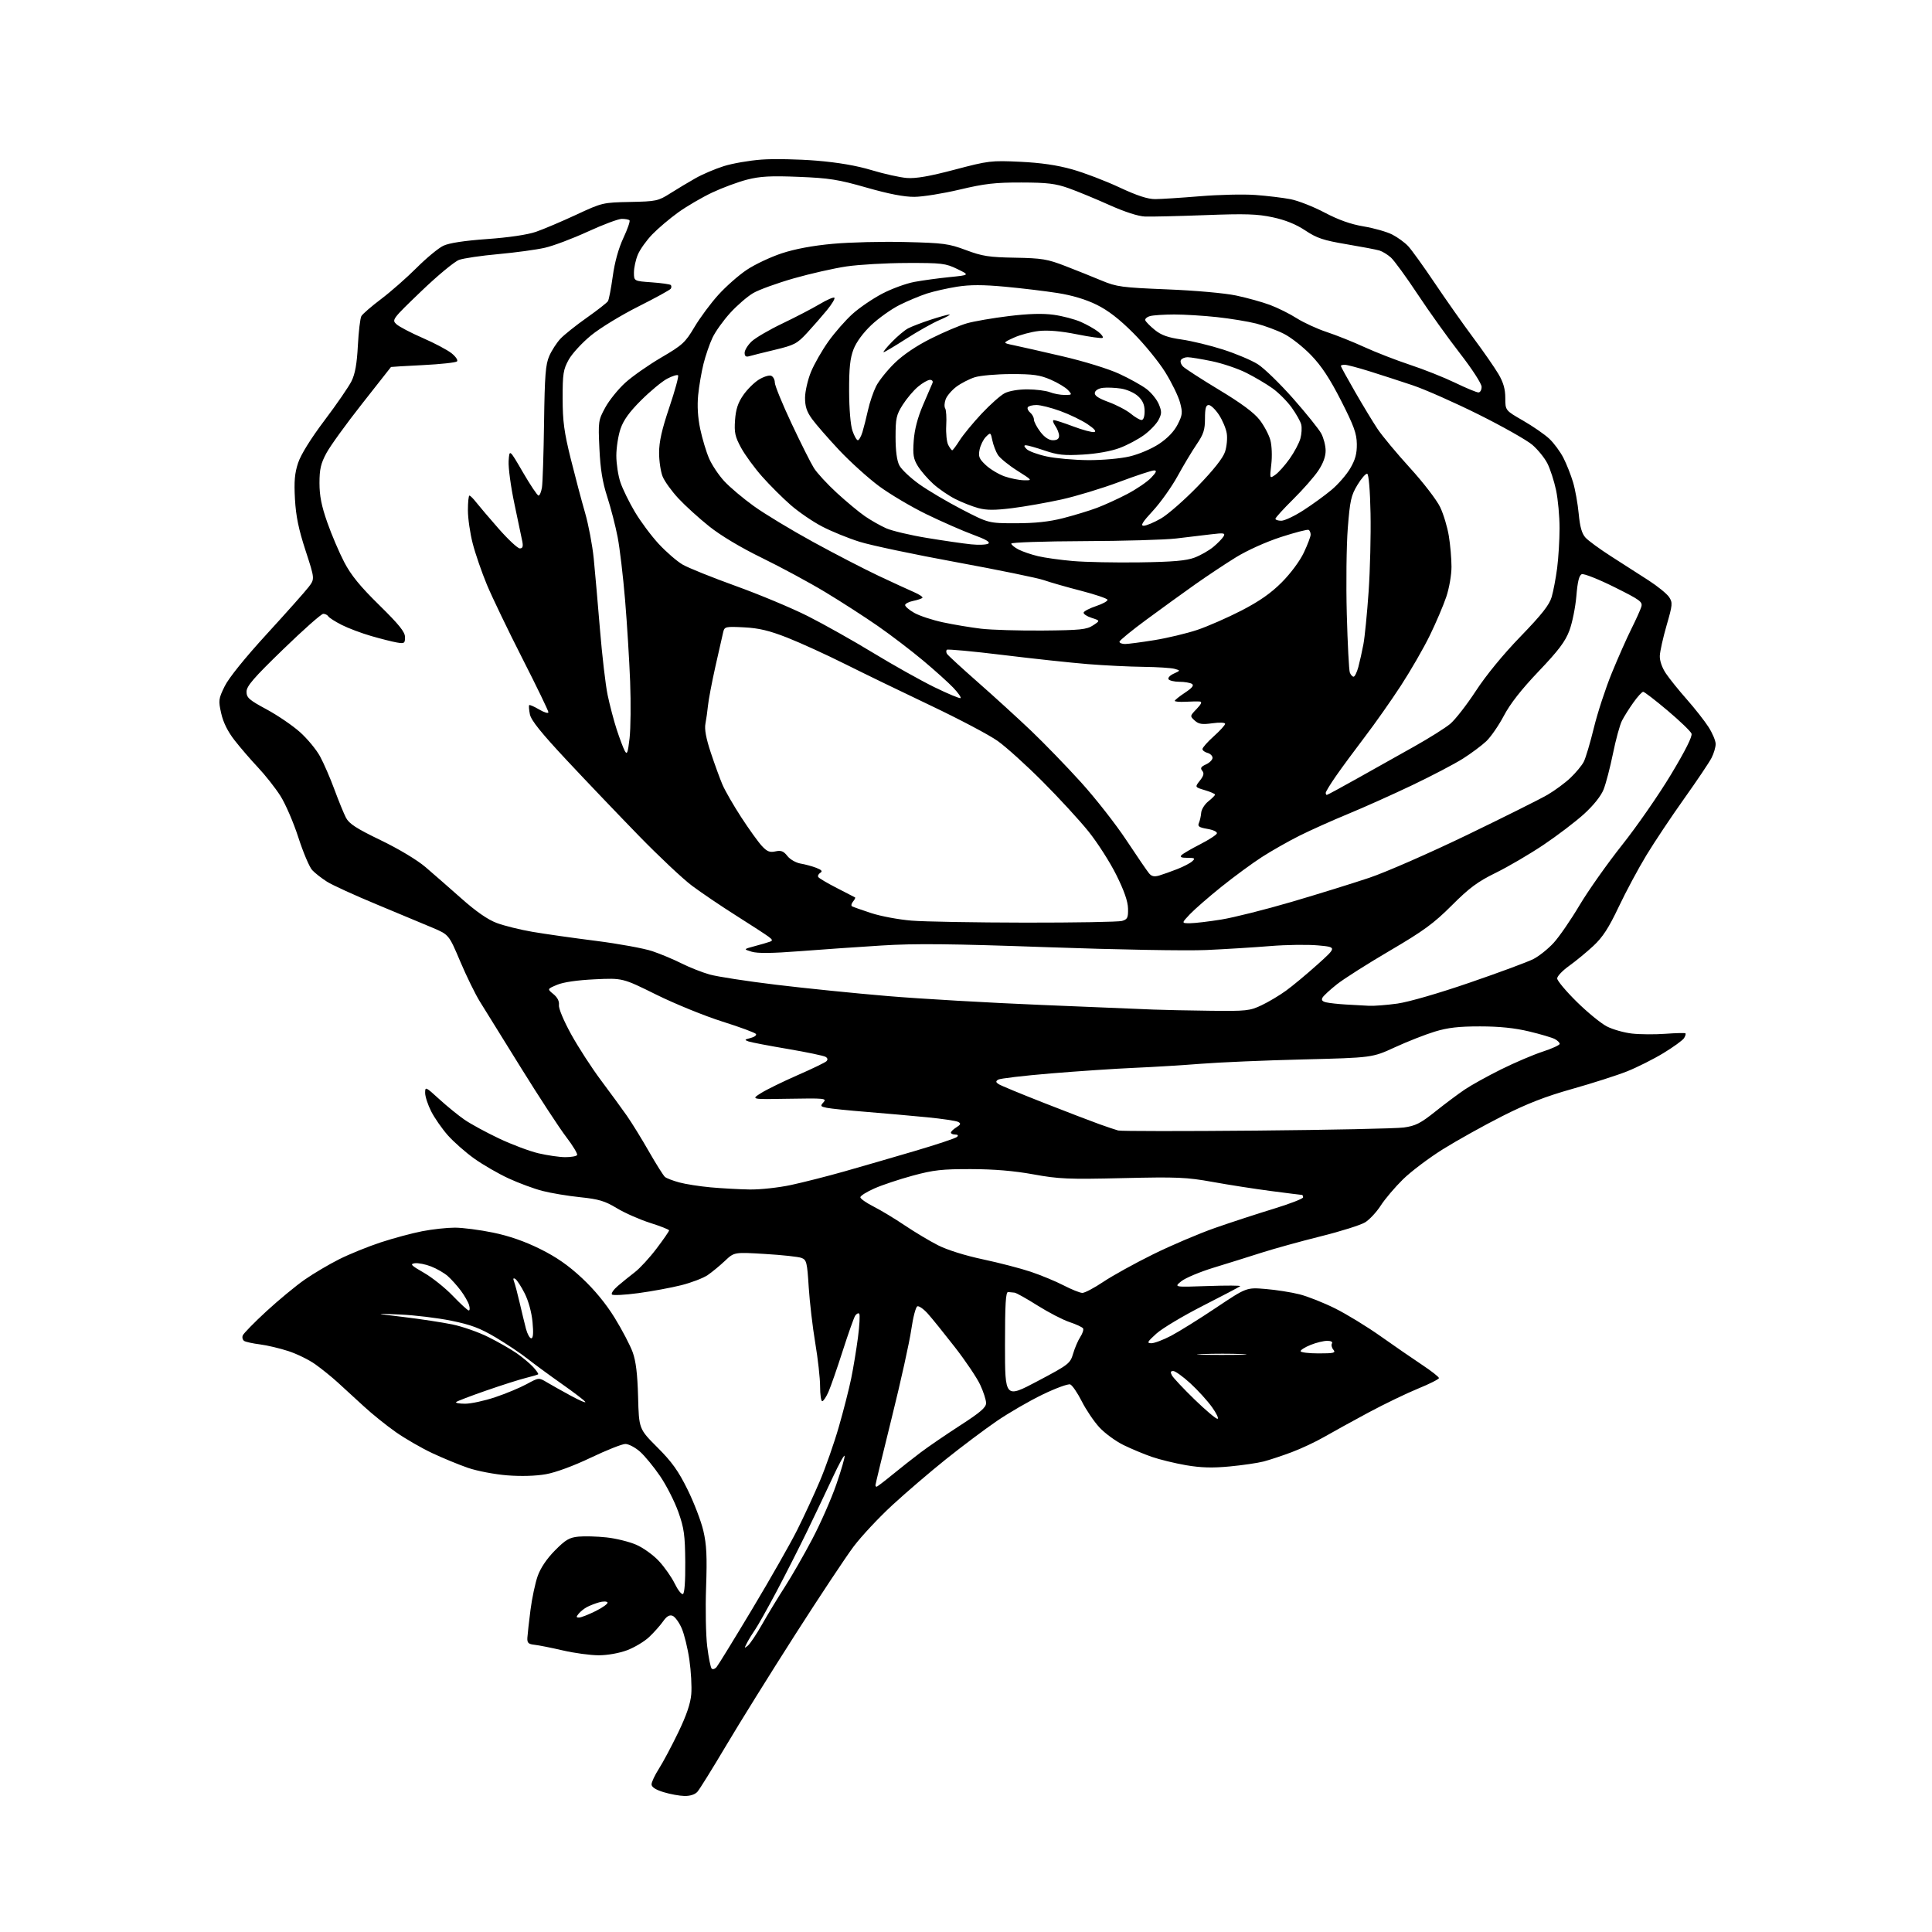 <?xml version="1.0" encoding="UTF-8" standalone="no"?>
<svg 
  version="1.1" 
  xmlns="http://www.w3.org/2000/svg" 
  xmlns:xlink="http://www.w3.org/1999/xlink" 
  xmlns:svg="http://www.w3.org/2000/svg"
  xmlns:rdf="http://www.w3.org/1999/02/22-rdf-syntax-ns#"
  xmlns:cc="http://creativecommons.org/ns#"
  xmlns:dc="http://purl.org/dc/elements/1.1/"
  viewBox="0 0 768 768"
  width="768"
  height="768"
>
<style>svg {background-color: white; }</style>"
<path stroke="none" fill="black" fill-rule="evenodd" d="M272.10,713.93C270.12,713.89 266.36,713.20 263.75,712.40C260.62,711.44 259.00,710.38 259.00,709.31C259.00,708.41 260.32,705.61 261.93,703.09C263.55,700.56 267.00,694.08 269.61,688.67C272.88,681.89 274.49,677.17 274.79,673.46C275.04,670.50 274.70,664.35 274.04,659.79C273.38,655.23 272.00,649.58 270.97,647.24C269.94,644.89 268.32,642.68 267.36,642.31C266.12,641.83 265.02,642.48 263.56,644.56C262.43,646.16 259.95,648.94 258.05,650.74C256.16,652.53 252.20,654.90 249.26,656.00C246.13,657.17 241.47,658.00 238.00,658.00C234.74,658.00 228.35,657.14 223.79,656.08C219.23,655.02 214.15,654.01 212.50,653.83C210.01,653.56 209.52,653.08 209.64,651.00C209.72,649.62 210.28,644.68 210.87,640.02C211.47,635.35 212.76,629.28 213.73,626.52C214.87,623.30 217.32,619.66 220.56,616.37C224.81,612.07 226.32,611.18 229.97,610.83C232.36,610.60 237.35,610.74 241.06,611.14C244.76,611.53 250.08,612.84 252.87,614.04C255.69,615.25 259.75,618.18 261.98,620.60C264.20,623.00 267.00,627.00 268.21,629.50C269.42,631.99 270.88,633.87 271.46,633.67C272.11,633.45 272.46,628.72 272.40,620.91C272.31,610.18 271.94,607.49 269.64,601.00C268.17,596.88 264.92,590.47 262.40,586.78C259.88,583.08 256.27,578.69 254.38,577.03C252.48,575.36 249.88,574.00 248.59,574.00C247.30,574.00 241.13,576.45 234.87,579.44C228.06,582.69 220.90,585.34 217.01,586.02C212.98,586.74 207.14,586.91 201.58,586.47C196.67,586.08 189.69,584.75 186.07,583.51C182.46,582.27 176.04,579.62 171.80,577.63C167.57,575.64 161.07,571.89 157.37,569.30C153.67,566.71 147.90,562.07 144.57,558.99C141.23,555.91 136.56,551.63 134.18,549.47C131.81,547.31 127.82,544.10 125.32,542.32C122.82,540.54 118.01,538.18 114.63,537.08C111.26,535.98 106.20,534.78 103.38,534.42C100.56,534.07 97.73,533.45 97.09,533.06C96.46,532.66 96.18,531.68 96.49,530.88C96.80,530.07 101.02,525.75 105.87,521.28C110.73,516.81 117.58,511.14 121.10,508.69C124.62,506.24 130.81,502.58 134.85,500.56C138.89,498.53 146.31,495.52 151.35,493.86C156.38,492.21 163.80,490.21 167.84,489.43C171.87,488.64 177.72,488.01 180.84,488.01C183.95,488.02 190.78,488.90 196.00,489.98C202.34,491.28 208.53,493.43 214.63,496.45C221.15,499.67 225.95,503.01 231.38,508.09C236.32,512.70 240.88,518.24 244.34,523.85C247.27,528.61 250.49,534.75 251.49,537.50C252.79,541.08 253.40,546.14 253.65,555.26C253.99,568.02 253.99,568.02 261.32,575.36C267.08,581.11 269.66,584.71 273.30,592.09C275.86,597.27 278.69,604.65 279.59,608.50C280.89,614.06 281.11,618.69 280.68,631.00C280.38,639.52 280.58,650.10 281.13,654.50C281.67,658.90 282.47,662.86 282.90,663.29C283.33,663.73 284.22,663.44 284.87,662.65C285.53,661.87 291.89,651.51 299.00,639.65C306.12,627.78 314.15,613.67 316.85,608.29C319.55,602.90 323.62,594.11 325.90,588.74C328.18,583.37 331.58,573.68 333.44,567.21C335.31,560.73 337.52,552.07 338.36,547.96C339.20,543.86 340.41,536.53 341.05,531.69C341.68,526.84 341.91,522.58 341.55,522.21C341.19,521.85 340.47,522.22 339.94,523.03C339.42,523.84 337.20,530.12 334.99,537.00C332.79,543.88 330.24,551.19 329.34,553.25C328.44,555.31 327.31,557.00 326.85,557.00C326.38,557.00 326.00,554.36 326.00,551.13C326.00,547.90 325.14,540.14 324.08,533.88C323.03,527.62 321.86,517.63 321.48,511.69C320.86,501.78 320.62,500.80 318.60,500.04C317.38,499.58 310.87,498.87 304.12,498.47C291.86,497.73 291.86,497.73 288.18,501.21C286.16,503.12 283.06,505.67 281.31,506.87C279.55,508.07 274.83,509.88 270.81,510.89C266.79,511.90 259.12,513.32 253.76,514.04C248.40,514.76 243.68,515.01 243.26,514.59C242.84,514.18 243.90,512.63 245.61,511.17C247.32,509.70 250.36,507.24 252.36,505.71C254.36,504.18 258.25,499.95 261.00,496.31C263.75,492.68 265.99,489.43 265.98,489.10C265.97,488.77 262.59,487.43 258.47,486.13C254.35,484.82 248.40,482.20 245.24,480.30C240.45,477.40 238.04,476.68 230.63,475.91C225.75,475.41 219.00,474.28 215.63,473.41C212.26,472.54 206.20,470.30 202.16,468.43C198.12,466.57 191.98,463.02 188.52,460.55C185.05,458.08 180.32,453.90 178.00,451.28C175.69,448.65 172.71,444.38 171.40,441.78C170.08,439.19 169.00,435.88 169.00,434.43C169.00,431.88 169.18,431.97 174.61,436.93C177.70,439.75 182.23,443.44 184.69,445.13C187.14,446.81 193.29,450.16 198.36,452.56C203.42,454.96 210.48,457.61 214.03,458.45C217.59,459.28 222.39,459.98 224.69,459.99C227.00,459.99 229.12,459.62 229.41,459.15C229.69,458.69 227.73,455.42 225.03,451.90C222.34,448.38 214.28,436.05 207.11,424.50C199.95,412.95 192.61,401.12 190.80,398.21C188.98,395.30 185.46,388.11 182.97,382.24C178.44,371.55 178.44,371.55 171.97,368.80C168.41,367.29 158.38,363.10 149.67,359.49C140.96,355.88 132.11,351.83 129.99,350.49C127.87,349.15 125.22,347.08 124.11,345.89C123.00,344.69 120.52,338.85 118.60,332.90C116.68,326.95 113.46,319.50 111.45,316.35C109.44,313.20 105.43,308.12 102.55,305.06C99.67,302.00 95.48,297.14 93.23,294.25C90.53,290.78 88.73,287.16 87.93,283.56C86.78,278.44 86.86,277.80 89.31,272.81C90.91,269.53 97.32,261.58 106.08,252.01C113.88,243.50 121.36,235.09 122.70,233.33C125.14,230.13 125.14,230.13 121.45,218.81C118.70,210.39 117.63,205.17 117.25,198.40C116.86,191.34 117.14,188.10 118.50,184.01C119.60,180.70 123.52,174.39 129.00,167.11C133.82,160.73 138.65,153.70 139.74,151.50C141.16,148.63 141.88,144.62 142.26,137.34C142.56,131.75 143.18,126.50 143.65,125.66C144.12,124.83 147.65,121.77 151.50,118.87C155.35,115.96 161.70,110.38 165.60,106.48C169.51,102.57 174.29,98.61 176.24,97.69C178.55,96.59 184.55,95.68 193.69,95.02C202.29,94.41 209.69,93.31 213.05,92.15C216.05,91.12 223.22,88.07 229.00,85.39C239.37,80.56 239.64,80.50 250.44,80.28C260.85,80.07 261.63,79.91 266.44,76.86C269.22,75.10 273.75,72.38 276.50,70.83C279.25,69.27 284.31,67.12 287.74,66.04C291.16,64.96 297.91,63.79 302.74,63.44C307.56,63.08 317.36,63.28 324.52,63.86C333.20,64.58 340.53,65.84 346.52,67.65C351.46,69.14 357.75,70.54 360.50,70.75C364.06,71.03 369.53,70.08 379.50,67.44C392.97,63.89 393.96,63.77 405.50,64.31C413.76,64.70 420.21,65.64 426.21,67.33C431.00,68.68 439.44,71.90 444.95,74.48C452.04,77.79 456.23,79.16 459.24,79.15C461.58,79.14 469.57,78.62 477.00,78.01C484.43,77.39 494.32,77.16 499.00,77.50C503.68,77.84 509.97,78.60 512.99,79.18C516.01,79.76 522.11,82.16 526.55,84.50C532.09,87.42 536.96,89.15 542.06,90.00C546.15,90.68 551.24,92.13 553.38,93.21C555.51,94.29 558.38,96.37 559.75,97.83C561.13,99.30 565.86,105.88 570.28,112.45C574.70,119.03 581.62,128.85 585.65,134.27C589.69,139.70 594.21,146.21 595.69,148.74C597.62,152.03 598.38,154.72 598.38,158.23C598.38,163.14 598.38,163.14 605.44,167.20C609.32,169.43 614.00,172.67 615.84,174.38C617.68,176.10 620.21,179.53 621.48,182.00C622.74,184.47 624.47,188.85 625.32,191.72C626.18,194.59 627.18,200.21 627.56,204.22C628.05,209.44 628.81,212.13 630.27,213.72C631.38,214.94 635.94,218.27 640.40,221.13C644.85,223.98 651.52,228.26 655.22,230.64C658.91,233.02 662.64,236.05 663.50,237.36C664.95,239.57 664.87,240.42 662.49,248.62C661.08,253.50 659.87,258.94 659.80,260.71C659.73,262.65 660.68,265.41 662.23,267.71C663.63,269.79 667.36,274.43 670.52,278.00C673.67,281.57 677.55,286.50 679.13,288.95C680.71,291.39 682.00,294.45 682.00,295.75C682.00,297.04 681.26,299.54 680.35,301.30C679.45,303.06 674.55,310.35 669.46,317.50C664.37,324.65 657.62,334.77 654.45,340.00C651.27,345.23 646.33,354.45 643.46,360.50C639.48,368.90 637.09,372.57 633.37,376.03C630.69,378.52 626.36,382.08 623.75,383.95C621.14,385.81 619.00,388.06 619.00,388.94C619.00,389.83 622.49,393.99 626.75,398.20C631.01,402.40 636.42,406.83 638.77,408.03C641.12,409.24 645.62,410.51 648.77,410.86C651.92,411.21 657.88,411.25 662.00,410.95C666.12,410.65 669.71,410.56 669.96,410.75C670.22,410.94 669.98,411.80 669.44,412.67C668.89,413.53 665.21,416.21 661.24,418.62C657.28,421.03 650.76,424.30 646.77,425.89C642.77,427.48 632.98,430.61 625.00,432.86C614.28,435.88 607.02,438.71 597.15,443.70C589.81,447.42 579.24,453.31 573.65,456.79C568.07,460.27 560.89,465.68 557.70,468.81C554.52,471.94 550.54,476.62 548.87,479.22C547.20,481.82 544.40,484.82 542.66,485.90C540.92,486.97 532.98,489.48 525.00,491.46C517.02,493.45 506.45,496.38 501.50,497.96C496.55,499.55 488.00,502.22 482.50,503.90C477.00,505.58 471.19,508.02 469.58,509.32C466.66,511.69 466.66,511.69 480.08,511.22C487.46,510.96 493.27,510.99 493.00,511.27C492.73,511.55 486.05,515.06 478.17,519.07C470.29,523.08 461.97,528.06 459.67,530.14C456.07,533.40 455.79,533.92 457.65,533.96C458.83,533.98 462.38,532.64 465.55,530.98C468.71,529.31 476.74,524.31 483.40,519.85C495.50,511.76 495.50,511.76 503.07,512.39C507.24,512.73 513.31,513.69 516.57,514.51C519.83,515.33 526.25,517.88 530.83,520.17C535.41,522.46 543.51,527.42 548.83,531.19C554.15,534.95 561.54,540.05 565.25,542.51C568.96,544.97 572.00,547.35 572.00,547.80C572.00,548.24 568.29,550.12 563.75,551.97C559.21,553.82 550.33,558.11 544.00,561.50C537.67,564.90 529.77,569.26 526.43,571.18C523.09,573.11 517.24,575.86 513.43,577.28C509.62,578.71 504.60,580.37 502.28,580.97C499.96,581.57 493.89,582.46 488.78,582.94C481.96,583.59 477.38,583.45 471.50,582.45C467.10,581.69 460.98,580.20 457.91,579.14C454.83,578.08 449.75,575.96 446.62,574.43C443.48,572.89 439.16,569.73 437.02,567.40C434.87,565.07 431.72,560.41 430.02,557.04C428.32,553.67 426.25,550.65 425.43,550.33C424.61,550.02 419.65,551.83 414.41,554.37C409.17,556.90 400.97,561.65 396.18,564.93C391.40,568.21 382.31,575.03 375.99,580.09C369.67,585.15 360.09,593.36 354.70,598.33C349.31,603.30 342.39,610.70 339.32,614.78C336.26,618.85 325.79,634.63 316.06,649.84C306.33,665.05 293.96,684.92 288.58,694.00C283.19,703.08 278.09,711.29 277.24,712.25C276.28,713.34 274.33,713.97 272.10,713.93zM297.29,654.16C298.19,653.43 300.74,649.60 302.97,645.66C305.20,641.72 309.24,635.06 311.95,630.86C314.66,626.66 319.57,618.11 322.86,611.86C326.16,605.61 330.47,595.81 332.45,590.08C334.43,584.35 335.91,579.24 335.74,578.72C335.57,578.21 333.48,582.00 331.09,587.15C328.70,592.29 324.13,601.90 320.94,608.50C317.74,615.10 312.19,626.03 308.61,632.79C305.02,639.54 301.23,646.29 300.18,647.79C299.14,649.28 297.70,651.62 296.98,653.00C295.80,655.27 295.82,655.37 297.29,654.16zM230.18,643.00C230.97,643.00 233.95,641.83 236.81,640.41C239.67,638.98 241.77,637.44 241.49,636.98C241.21,636.52 239.69,636.51 238.13,636.96C236.56,637.41 234.39,638.26 233.31,638.84C232.22,639.42 230.75,640.59 230.05,641.45C228.98,642.73 229.00,643.00 230.18,643.00zM348.45,591.00C348.69,591.00 351.51,588.86 354.70,586.25C357.89,583.63 362.98,579.63 366.00,577.35C369.02,575.07 376.11,570.23 381.75,566.58C389.73,561.43 392.00,559.47 391.99,557.73C391.98,556.50 390.93,553.24 389.64,550.47C388.35,547.70 383.81,540.95 379.54,535.47C375.27,529.99 370.45,524.01 368.81,522.19C367.18,520.37 365.32,519.06 364.68,519.27C364.04,519.49 362.95,523.64 362.25,528.51C361.56,533.38 358.07,549.15 354.49,563.56C350.92,577.97 348.00,590.04 348.00,590.38C348.00,590.72 348.20,591.00 348.45,591.00zM483.95,564.00C484.59,564.00 483.63,561.92 481.81,559.38C479.99,556.84 476.10,552.56 473.17,549.88C470.24,547.20 467.18,545.00 466.38,545.00C465.31,545.00 465.17,545.45 465.87,546.75C466.39,547.71 470.41,551.99 474.79,556.25C479.18,560.51 483.30,564.00 483.95,564.00zM184.91,558.00C187.24,558.00 192.60,556.84 196.82,555.42C201.05,554.01 206.68,551.66 209.35,550.21C214.19,547.58 214.20,547.58 217.35,549.46C219.08,550.50 223.38,552.91 226.90,554.82C230.42,556.73 233.01,557.83 232.66,557.27C232.32,556.70 228.09,553.47 223.26,550.08C218.44,546.69 212.33,542.20 209.68,540.11C207.03,538.01 201.35,534.21 197.05,531.65C190.84,527.96 187.23,526.60 179.37,525.00C173.94,523.90 164.78,522.79 159.00,522.54C148.50,522.09 148.50,522.09 160.50,523.54C167.10,524.33 175.79,525.66 179.81,526.48C183.83,527.31 190.30,529.57 194.17,531.52C198.05,533.46 203.08,536.34 205.36,537.92C207.64,539.50 210.59,541.96 211.92,543.39C213.25,544.82 214.15,546.14 213.92,546.32C213.69,546.50 211.47,547.15 209.00,547.76C206.53,548.37 199.43,550.63 193.24,552.78C187.05,554.93 181.69,556.98 181.32,557.34C180.96,557.70 182.57,558.00 184.91,558.00zM412.44,549.03C424.87,542.45 425.42,542.03 426.59,538.07C427.26,535.80 428.54,532.82 429.44,531.45C430.35,530.07 430.83,528.54 430.53,528.05C430.23,527.56 427.81,526.43 425.16,525.55C422.51,524.67 416.80,521.71 412.46,518.98C408.13,516.24 404.00,513.93 403.29,513.85C402.58,513.77 401.44,513.66 400.75,513.60C399.79,513.52 399.50,518.35 399.50,534.69C399.50,555.87 399.50,555.87 412.44,549.03zM485.50,538.60C494.30,538.60 498.03,538.44 493.80,538.26C489.56,538.07 482.36,538.07 477.80,538.26C473.23,538.44 476.70,538.59 485.50,538.60zM524.12,538.00C530.24,538.00 531.08,537.80 530.04,536.54C529.37,535.74 529.12,534.62 529.47,534.04C529.86,533.42 529.09,533.00 527.58,533.00C526.18,533.00 523.23,533.72 521.02,534.61C518.81,535.49 517.00,536.62 517.00,537.11C517.00,537.60 520.21,538.00 524.12,538.00zM211.18,532.00C211.94,532.00 212.10,529.95 211.69,525.55C211.32,521.66 210.08,517.12 208.56,514.12C207.17,511.38 205.50,508.81 204.85,508.41C204.02,507.89 203.87,508.22 204.36,509.49C204.74,510.49 205.74,514.27 206.58,517.90C207.42,521.53 208.55,526.19 209.09,528.25C209.64,530.31 210.58,532.00 211.18,532.00zM186.32,520.93C186.77,520.97 186.83,519.99 186.45,518.75C186.08,517.51 184.59,514.92 183.15,513.00C181.70,511.07 179.39,508.50 178.01,507.28C176.63,506.05 173.65,504.33 171.38,503.44C169.11,502.55 166.19,501.98 164.88,502.16C162.86,502.45 163.40,503.02 168.50,505.94C171.80,507.83 176.97,511.96 180.00,515.12C183.03,518.27 185.87,520.89 186.32,520.93zM430.23,513.95C431.18,513.98 434.94,511.99 438.60,509.54C442.26,507.09 451.16,502.17 458.37,498.61C465.59,495.05 476.68,490.33 483.00,488.12C489.32,485.91 499.79,482.49 506.25,480.52C512.71,478.55 518.00,476.50 518.00,475.97C518.00,475.44 517.80,475.00 517.55,475.00C517.30,475.00 511.79,474.31 505.30,473.46C498.81,472.61 488.32,470.98 482.00,469.83C471.68,467.97 468.02,467.81 446.31,468.32C424.65,468.83 420.93,468.67 410.81,466.83C403.11,465.43 395.19,464.76 386.00,464.74C374.50,464.71 371.07,465.10 362.84,467.33C357.52,468.77 350.66,471.06 347.59,472.42C344.51,473.78 342.00,475.36 342.00,475.93C342.00,476.50 344.36,478.16 347.25,479.62C350.14,481.09 355.72,484.45 359.66,487.11C363.60,489.76 369.56,493.33 372.91,495.03C376.53,496.87 383.73,499.13 390.69,500.60C397.12,501.97 405.70,504.19 409.75,505.55C413.79,506.91 419.67,509.34 422.80,510.96C425.94,512.58 429.28,513.93 430.23,513.95zM298.00,472.84C302.15,472.91 309.52,472.11 314.50,471.04C319.45,469.97 328.90,467.57 335.50,465.70C342.10,463.83 354.70,460.17 363.50,457.58C372.30,454.99 379.93,452.45 380.45,451.93C381.04,451.35 380.76,451.00 379.70,451.00C378.77,451.00 378.00,450.66 378.00,450.24C378.00,449.82 378.98,448.87 380.17,448.13C381.91,447.04 382.06,446.62 380.92,445.99C380.14,445.55 374.55,444.72 368.50,444.13C362.45,443.54 351.65,442.58 344.50,442.00C337.35,441.43 330.23,440.70 328.68,440.38C326.13,439.86 326.00,439.65 327.36,438.16C328.75,436.62 327.75,436.52 313.68,436.77C298.50,437.05 298.50,437.05 302.50,434.53C304.70,433.14 311.23,429.95 317.00,427.42C322.77,424.90 327.95,422.40 328.49,421.88C329.14,421.25 329.04,420.64 328.18,420.11C327.46,419.67 320.71,418.26 313.19,416.98C305.66,415.71 298.63,414.36 297.56,413.99C295.84,413.39 295.94,413.23 298.35,412.63C299.85,412.25 300.83,411.53 300.52,411.03C300.21,410.53 294.20,408.31 287.16,406.09C280.12,403.87 268.32,399.06 260.93,395.41C247.50,388.76 247.50,388.76 236.44,389.29C229.47,389.62 223.91,390.43 221.44,391.48C217.50,393.14 217.50,393.14 219.99,395.17C221.60,396.49 222.38,398.03 222.18,399.50C222.01,400.83 224.05,405.72 227.04,411.14C229.88,416.29 235.23,424.55 238.94,429.50C242.64,434.45 247.25,440.75 249.17,443.50C251.10,446.25 255.05,452.65 257.94,457.71C260.84,462.78 263.72,467.35 264.35,467.87C264.98,468.38 267.52,469.36 270.00,470.03C272.48,470.71 278.10,471.59 282.50,471.99C286.90,472.39 293.88,472.77 298.00,472.84zM499.50,449.43C528.65,449.17 554.99,448.61 558.03,448.20C562.68,447.56 564.66,446.56 570.53,441.88C574.36,438.82 579.63,434.88 582.24,433.12C584.84,431.36 591.36,427.75 596.74,425.08C602.11,422.42 609.54,419.25 613.25,418.04C616.96,416.83 620.00,415.44 620.00,414.95C620.00,414.47 619.13,413.60 618.07,413.04C617.00,412.47 612.39,411.10 607.82,410.01C602.10,408.64 596.02,408.01 588.36,408.01C579.91,408.00 575.55,408.50 570.36,410.08C566.58,411.23 559.45,414.03 554.50,416.31C545.50,420.45 545.50,420.45 518.00,421.14C502.88,421.51 484.65,422.29 477.50,422.86C470.35,423.43 458.43,424.16 451.00,424.48C443.57,424.80 428.63,425.80 417.78,426.70C406.94,427.60 397.49,428.71 396.78,429.17C395.76,429.83 395.81,430.20 397.00,430.98C397.82,431.52 405.93,434.87 415.00,438.43C424.07,441.99 433.98,445.79 437.00,446.87C440.02,447.96 443.40,449.09 444.50,449.39C445.60,449.68 470.35,449.70 499.50,449.43zM481.00,401.79C495.46,401.97 496.84,401.82 501.50,399.60C504.25,398.30 508.62,395.69 511.21,393.81C513.81,391.94 519.41,387.27 523.67,383.45C531.41,376.50 531.41,376.50 523.95,375.81C519.85,375.44 511.32,375.55 505.00,376.07C498.68,376.59 487.19,377.30 479.49,377.65C471.65,378.00 443.87,377.51 416.49,376.53C377.87,375.16 363.90,375.01 350.50,375.85C341.15,376.43 326.45,377.45 317.84,378.12C307.04,378.96 301.14,379.03 298.84,378.33C295.50,377.32 295.50,377.32 300.00,376.11C302.48,375.45 305.18,374.66 306.00,374.36C307.24,373.92 307.15,373.57 305.50,372.33C304.40,371.51 298.59,367.73 292.59,363.94C286.58,360.14 278.71,354.81 275.09,352.10C271.46,349.39 261.98,340.47 254.00,332.28C246.03,324.09 233.15,310.61 225.40,302.32C215.15,291.36 211.12,286.35 210.64,283.96C210.28,282.16 210.16,280.51 210.37,280.30C210.58,280.09 212.38,280.88 214.37,282.06C216.37,283.23 218.00,283.72 218.00,283.13C218.00,282.54 213.35,272.94 207.67,261.78C201.99,250.63 195.65,237.45 193.58,232.50C191.52,227.55 188.97,220.17 187.92,216.09C186.86,212.01 186.00,206.05 186.00,202.84C186.00,199.63 186.27,197.00 186.61,197.00C186.94,197.00 188.18,198.24 189.35,199.75C190.53,201.26 194.56,205.99 198.30,210.25C202.05,214.51 205.80,218.00 206.63,218.00C207.76,218.00 208.02,217.28 207.63,215.25C207.33,213.74 205.92,207.00 204.49,200.28C203.06,193.56 202.03,185.91 202.19,183.28C202.50,178.50 202.50,178.50 207.87,187.75C210.83,192.84 213.62,197.00 214.08,197.00C214.54,197.00 215.15,195.54 215.44,193.75C215.72,191.96 216.10,180.38 216.27,168.00C216.53,149.17 216.87,144.85 218.35,141.50C219.31,139.30 221.32,136.21 222.80,134.63C224.29,133.06 228.98,129.31 233.24,126.31C237.49,123.31 241.29,120.34 241.67,119.72C242.06,119.10 242.91,114.65 243.58,109.83C244.35,104.22 245.87,98.74 247.80,94.61C249.46,91.06 250.56,87.90 250.24,87.58C249.93,87.26 248.55,87.00 247.18,87.00C245.82,87.00 239.75,89.27 233.70,92.05C227.65,94.83 219.95,97.73 216.60,98.49C213.24,99.26 204.94,100.39 198.14,101.01C191.34,101.62 184.29,102.66 182.48,103.31C180.67,103.97 173.89,109.58 167.42,115.80C155.96,126.81 155.70,127.14 157.58,128.87C158.63,129.84 163.33,132.31 168.01,134.34C172.70,136.38 177.87,139.12 179.51,140.43C181.16,141.75 182.13,143.20 181.67,143.66C181.21,144.12 175.14,144.78 168.17,145.13C161.20,145.48 155.47,145.82 155.43,145.88C155.39,145.95 150.22,152.53 143.93,160.50C137.64,168.48 131.26,177.30 129.75,180.12C127.52,184.26 127.00,186.52 127.00,192.03C127.00,197.08 127.80,201.13 130.10,207.67C131.80,212.53 134.84,219.64 136.84,223.48C139.55,228.66 143.14,233.07 150.75,240.53C158.68,248.33 161.00,251.21 161.00,253.28C161.00,255.74 160.74,255.91 157.75,255.40C155.96,255.09 151.36,253.93 147.53,252.82C143.69,251.71 138.43,249.73 135.85,248.42C133.26,247.11 130.86,245.58 130.51,245.02C130.17,244.46 129.26,244.00 128.50,244.00C127.74,244.00 120.56,250.35 112.56,258.12C100.81,269.50 98.00,272.76 98.00,274.96C98.00,277.35 99.00,278.23 105.93,281.96C110.29,284.31 116.26,288.37 119.21,291.00C122.15,293.62 125.75,297.97 127.22,300.67C128.69,303.37 131.26,309.27 132.92,313.79C134.59,318.31 136.66,323.38 137.52,325.05C138.77,327.45 141.66,329.33 151.30,333.98C158.48,337.44 165.82,341.85 169.14,344.68C172.24,347.33 178.68,352.97 183.46,357.20C189.27,362.36 193.90,365.57 197.48,366.91C200.43,368.01 206.81,369.59 211.67,370.42C216.52,371.25 227.89,372.87 236.92,374.01C245.95,375.16 256.03,377.00 259.32,378.11C262.61,379.22 267.84,381.41 270.95,382.98C274.06,384.54 279.06,386.52 282.05,387.37C285.05,388.22 296.95,390.06 308.50,391.45C320.05,392.85 340.07,394.88 353.00,395.96C365.93,397.05 393.38,398.63 414.00,399.48C434.62,400.33 454.65,401.16 458.50,401.32C462.35,401.48 472.48,401.69 481.00,401.79zM544.18,399.82C546.20,399.92 551.29,399.52 555.48,398.94C559.94,398.32 571.93,394.85 584.30,390.59C595.96,386.59 607.32,382.38 609.54,381.24C611.77,380.10 615.38,377.22 617.57,374.83C619.77,372.45 624.40,365.72 627.87,359.88C631.35,354.04 638.99,343.22 644.85,335.84C650.71,328.46 659.45,315.86 664.27,307.84C669.97,298.36 672.82,292.68 672.40,291.61C672.05,290.70 667.78,286.59 662.91,282.48C658.03,278.36 653.66,275.00 653.19,275.00C652.72,275.00 650.97,276.91 649.31,279.25C647.64,281.59 645.59,284.85 644.75,286.50C643.91,288.15 642.30,294.03 641.18,299.56C640.05,305.10 638.37,311.52 637.45,313.84C636.41,316.44 633.43,320.17 629.63,323.62C626.26,326.68 619.00,332.20 613.50,335.89C608.00,339.57 599.50,344.55 594.60,346.95C587.37,350.50 584.09,352.93 577.10,359.92C569.92,367.10 565.85,370.07 552.50,377.90C543.70,383.06 534.25,389.06 531.50,391.23C528.75,393.40 526.15,395.80 525.72,396.56C525.17,397.53 525.62,398.10 527.22,398.46C528.47,398.75 531.98,399.13 535.00,399.31C538.02,399.48 542.15,399.71 544.18,399.82zM407.50,366.76C427.30,366.78 444.62,366.48 446.00,366.09C448.18,365.47 448.49,364.83 448.41,361.17C448.35,358.30 446.86,354.03 443.72,347.73C441.19,342.65 436.22,334.90 432.68,330.50C429.14,326.10 420.94,317.18 414.45,310.68C407.96,304.17 399.92,296.91 396.57,294.53C393.23,292.16 381.27,285.84 370.00,280.49C358.73,275.14 343.40,267.70 335.94,263.97C328.47,260.23 318.12,255.51 312.94,253.47C305.73,250.65 301.67,249.68 295.77,249.38C288.43,249.01 288.01,249.10 287.49,251.25C287.18,252.49 285.78,258.68 284.37,265.00C282.96,271.32 281.64,278.30 281.43,280.50C281.21,282.70 280.76,285.93 280.42,287.68C279.99,289.86 280.67,293.51 282.55,299.18C284.07,303.76 286.15,309.47 287.17,311.87C288.19,314.27 291.56,320.12 294.65,324.87C297.74,329.62 301.43,334.75 302.85,336.28C304.92,338.51 306.00,338.94 308.25,338.44C310.49,337.95 311.48,338.33 313.00,340.28C314.06,341.63 316.41,342.97 318.22,343.28C320.02,343.58 322.83,344.34 324.47,344.97C326.64,345.81 327.07,346.34 326.09,346.95C325.35,347.40 324.98,348.16 325.28,348.64C325.57,349.11 328.89,351.08 332.66,353.00C336.42,354.93 339.68,356.60 339.89,356.73C340.11,356.85 339.75,357.60 339.09,358.39C338.44,359.18 338.26,360.03 338.70,360.28C339.14,360.53 342.57,361.74 346.32,362.97C350.06,364.20 357.26,365.55 362.32,365.96C367.37,366.38 387.70,366.73 407.50,366.76zM473.05,367.00C474.95,366.99 480.55,366.33 485.50,365.53C490.45,364.73 503.05,361.56 513.50,358.49C523.95,355.42 537.83,351.11 544.35,348.92C550.87,346.73 568.27,339.11 583.03,331.99C597.78,324.86 612.25,317.64 615.18,315.93C618.10,314.22 622.22,311.18 624.33,309.16C626.44,307.15 628.79,304.31 629.55,302.86C630.31,301.41 632.12,295.34 633.58,289.36C635.03,283.39 638.25,273.55 640.73,267.50C643.21,261.45 646.70,253.57 648.49,250.00C650.27,246.43 652.05,242.50 652.43,241.27C653.06,239.25 652.09,238.54 641.70,233.36C635.42,230.24 629.61,227.94 628.79,228.25C627.73,228.66 627.11,231.14 626.63,236.94C626.25,241.41 625.01,247.58 623.86,250.65C622.22,255.02 619.56,258.55 611.63,266.87C604.80,274.03 600.30,279.78 597.82,284.50C595.79,288.35 592.64,292.92 590.82,294.65C588.99,296.37 584.80,299.50 581.50,301.59C578.20,303.67 569.17,308.41 561.43,312.10C553.69,315.79 542.22,320.94 535.93,323.53C529.64,326.12 520.90,330.04 516.50,332.24C512.10,334.45 505.39,338.26 501.59,340.71C497.79,343.16 490.59,348.45 485.59,352.46C480.59,356.47 474.95,361.38 473.05,363.37C469.61,367.00 469.61,367.00 473.05,367.00zM460.82,348.03C462.30,347.59 465.52,346.44 468.00,345.47C470.48,344.50 473.16,343.10 473.96,342.35C475.22,341.19 474.94,341.00 472.01,341.00C469.57,341.00 468.91,340.69 469.68,339.92C470.28,339.32 473.60,337.39 477.07,335.62C480.53,333.85 483.53,331.90 483.73,331.30C483.94,330.68 482.30,329.89 479.98,329.50C476.65,328.93 476.00,328.49 476.58,327.15C476.98,326.24 477.39,324.41 477.49,323.09C477.59,321.76 478.87,319.72 480.33,318.55C481.80,317.38 483.00,316.18 483.00,315.87C483.00,315.57 481.19,314.77 478.97,314.11C474.93,312.90 474.93,312.90 476.97,310.31C478.51,308.36 478.74,307.39 477.90,306.38C477.05,305.35 477.39,304.78 479.40,303.86C480.83,303.21 482.00,302.03 482.00,301.25C482.00,300.46 481.10,299.58 480.00,299.29C478.90,299.00 478.00,298.31 478.00,297.75C478.00,297.19 480.02,294.91 482.50,292.68C484.98,290.46 487.00,288.23 487.00,287.73C487.00,287.20 484.84,287.11 481.94,287.51C477.84,288.07 476.51,287.87 474.92,286.43C472.98,284.67 472.99,284.62 475.67,281.83C477.55,279.86 477.94,278.96 476.94,278.87C476.15,278.79 473.59,278.83 471.25,278.96C468.91,279.08 467.00,278.92 467.00,278.60C467.00,278.29 468.82,276.82 471.05,275.35C473.96,273.42 474.73,272.44 473.80,271.85C473.08,271.40 470.84,271.02 468.81,271.02C466.78,271.01 464.84,270.55 464.50,270.00C464.16,269.46 465.10,268.45 466.59,267.78C469.30,266.54 469.30,266.54 466.90,265.87C465.58,265.50 460.00,265.15 454.50,265.08C449.00,265.02 439.10,264.53 432.50,264.00C425.90,263.47 410.70,261.84 398.73,260.37C386.75,258.91 376.69,257.97 376.38,258.29C376.06,258.61 376.09,259.34 376.45,259.92C376.81,260.50 382.35,265.59 388.77,271.24C395.19,276.88 404.69,285.55 409.89,290.50C415.08,295.45 424.02,304.68 429.74,311.00C435.47,317.32 443.58,327.68 447.76,334.00C451.95,340.32 456.00,346.25 456.76,347.16C457.79,348.39 458.84,348.61 460.82,348.03zM527.42,316.00C527.66,316.00 533.17,313.02 539.67,309.37C546.18,305.72 556.31,300.03 562.18,296.74C568.06,293.44 574.47,289.41 576.43,287.79C578.40,286.17 583.00,280.27 586.66,274.68C590.77,268.38 597.56,260.11 604.45,253.00C612.87,244.30 615.88,240.48 616.81,237.32C617.48,235.03 618.46,229.85 618.99,225.82C619.51,221.80 619.94,214.68 619.95,210.00C619.96,205.32 619.33,198.51 618.56,194.86C617.78,191.20 616.23,186.41 615.11,184.21C613.99,182.01 611.29,178.69 609.11,176.82C606.93,174.96 597.35,169.54 587.82,164.79C578.29,160.04 566.45,154.80 561.50,153.14C556.55,151.48 548.81,148.97 544.30,147.56C539.78,146.15 535.40,145.00 534.55,145.00C533.70,145.00 533.00,145.21 533.00,145.46C533.00,145.72 535.53,150.33 538.63,155.71C541.73,161.10 545.76,167.75 547.59,170.50C549.42,173.25 555.22,180.22 560.49,186.00C565.76,191.78 571.15,198.79 572.48,201.59C573.82,204.38 575.37,209.56 575.94,213.09C576.52,216.61 576.99,222.10 576.99,225.28C577.00,228.52 576.08,233.79 574.92,237.25C573.77,240.66 570.84,247.54 568.40,252.54C565.97,257.55 560.79,266.53 556.90,272.51C553.01,278.48 546.55,287.67 542.53,292.93C538.52,298.20 533.38,305.16 531.12,308.42C528.85,311.67 527.00,314.71 527.00,315.17C527.00,315.62 527.19,316.00 527.42,316.00zM250.26,293.50C250.71,289.65 250.81,279.52 250.49,271.00C250.16,262.48 249.26,247.85 248.48,238.50C247.70,229.15 246.37,217.90 245.52,213.50C244.67,209.10 242.81,201.90 241.39,197.50C239.49,191.64 238.66,186.52 238.28,178.36C237.77,167.55 237.84,167.06 240.59,162.02C242.14,159.16 245.72,154.72 248.53,152.16C251.35,149.60 257.80,145.08 262.86,142.12C271.30,137.18 272.41,136.17 276.07,129.99C278.27,126.29 282.54,120.53 285.56,117.20C288.58,113.86 293.66,109.39 296.86,107.26C300.05,105.12 306.31,102.17 310.75,100.70C316.04,98.96 323.07,97.64 331.04,96.92C337.75,96.30 350.72,95.98 359.87,96.21C375.10,96.58 377.13,96.85 384.00,99.42C390.49,101.85 393.12,102.26 403.50,102.44C414.23,102.64 416.34,102.99 423.50,105.76C427.90,107.46 434.40,110.06 437.95,111.55C443.88,114.02 445.95,114.30 463.95,115.03C475.19,115.48 486.86,116.52 491.41,117.48C495.76,118.40 501.82,120.08 504.88,121.23C507.94,122.37 512.71,124.75 515.47,126.51C518.24,128.26 523.60,130.73 527.38,131.98C531.17,133.23 537.92,135.93 542.38,137.98C546.85,140.03 555.00,143.20 560.50,145.02C566.00,146.83 574.08,150.05 578.45,152.16C582.82,154.27 586.98,156.00 587.70,156.00C588.41,156.00 588.98,154.99 588.96,153.75C588.94,152.49 585.17,146.67 580.38,140.50C575.68,134.45 568.11,123.88 563.56,117.00C559.01,110.12 554.21,103.54 552.89,102.36C551.58,101.19 549.53,99.94 548.34,99.58C547.15,99.22 541.27,98.10 535.27,97.09C526.08,95.54 523.48,94.68 518.87,91.61C515.18,89.16 510.96,87.45 505.94,86.38C499.79,85.06 495.11,84.91 479.00,85.52C468.27,85.92 457.54,86.17 455.15,86.08C452.46,85.97 447.07,84.23 440.97,81.49C435.56,79.06 428.30,76.06 424.82,74.82C419.59,72.97 416.35,72.57 406.00,72.55C395.65,72.52 391.43,73.00 381.50,75.36C374.90,76.92 366.80,78.23 363.50,78.25C359.45,78.29 353.27,77.09 344.50,74.58C333.22,71.35 329.65,70.79 317.50,70.30C306.34,69.85 302.18,70.08 297.00,71.40C293.43,72.31 287.16,74.63 283.09,76.55C279.01,78.48 272.94,82.03 269.59,84.44C266.24,86.85 261.61,90.77 259.30,93.16C256.99,95.55 254.40,99.17 253.55,101.22C252.70,103.26 252.00,106.46 252.00,108.33C252.00,111.73 252.00,111.73 259.04,112.23C262.91,112.51 266.33,112.99 266.64,113.30C266.95,113.61 266.95,114.27 266.65,114.76C266.35,115.25 260.56,118.42 253.80,121.82C247.03,125.21 238.57,130.37 235.00,133.29C231.43,136.20 227.41,140.57 226.07,142.98C223.91,146.90 223.64,148.58 223.66,158.44C223.67,167.50 224.26,171.83 226.89,182.42C228.66,189.53 231.22,199.18 232.58,203.87C233.94,208.57 235.48,216.70 236.01,221.95C236.53,227.20 237.65,239.95 238.50,250.27C239.35,260.60 240.71,272.30 241.54,276.27C242.37,280.25 243.99,286.43 245.15,290.00C246.32,293.57 247.76,297.40 248.36,298.50C249.27,300.17 249.58,299.35 250.26,293.50zM381.85,277.49C382.13,277.20 380.82,275.34 378.93,273.36C377.04,271.37 371.68,266.54 367.00,262.62C362.32,258.70 354.23,252.51 349.00,248.88C343.77,245.24 334.32,239.15 328.00,235.34C321.68,231.53 310.39,225.44 302.93,221.80C294.52,217.70 286.54,212.93 281.93,209.25C277.84,205.99 272.34,200.99 269.69,198.14C267.04,195.29 264.23,191.41 263.44,189.51C262.65,187.62 262.00,183.34 262.00,180.01C262.00,175.57 263.09,170.75 266.08,161.89C268.32,155.25 269.88,149.54 269.54,149.20C269.20,148.87 267.25,149.47 265.21,150.54C263.17,151.62 258.54,155.45 254.91,159.06C250.20,163.74 247.85,167.00 246.66,170.48C245.75,173.16 245.00,177.96 245.00,181.14C245.00,184.33 245.73,189.08 246.62,191.72C247.50,194.35 250.08,199.62 252.34,203.43C254.60,207.25 258.89,213.01 261.87,216.23C264.86,219.45 269.15,223.16 271.40,224.46C273.66,225.76 283.15,229.58 292.50,232.95C301.85,236.32 314.72,241.70 321.10,244.91C327.47,248.13 339.17,254.70 347.10,259.53C355.02,264.35 365.96,270.48 371.41,273.15C376.87,275.82 381.56,277.77 381.85,277.49zM538.07,269.00C538.54,269.00 539.39,267.27 539.96,265.16C540.53,263.05 541.43,258.99 541.97,256.14C542.51,253.30 543.44,243.89 544.04,235.23C544.64,226.58 544.98,212.56 544.81,204.08C544.63,194.91 544.09,188.53 543.49,188.33C542.94,188.15 541.19,190.13 539.61,192.75C537.07,196.95 536.63,198.95 535.76,210.00C535.23,216.88 535.05,232.22 535.37,244.11C535.69,255.99 536.24,266.45 536.58,267.36C536.93,268.26 537.60,269.00 538.07,269.00zM447.25,256.00C448.49,255.99 453.74,255.30 458.92,254.46C464.10,253.62 471.75,251.79 475.92,250.40C480.09,249.00 488.00,245.53 493.50,242.70C500.65,239.00 505.22,235.81 509.53,231.48C513.03,227.97 516.71,223.02 518.28,219.69C519.78,216.53 521.00,213.31 521.00,212.53C521.00,211.75 520.65,210.90 520.22,210.64C519.80,210.37 514.85,211.65 509.22,213.47C503.26,215.41 495.77,218.78 491.25,221.57C486.99,224.20 479.68,229.06 475.00,232.37C470.32,235.68 461.66,241.94 455.75,246.30C449.84,250.65 445.00,254.61 445.00,255.10C445.00,255.60 446.01,256.00 447.25,256.00zM414.55,250.65C429.43,250.52 431.96,250.26 434.48,248.61C437.36,246.72 437.36,246.72 433.93,245.61C432.04,245.00 430.62,244.05 430.76,243.50C430.90,242.95 433.15,241.79 435.76,240.91C438.37,240.04 440.39,238.92 440.25,238.41C440.11,237.91 435.39,236.31 429.75,234.85C424.11,233.40 417.48,231.50 415.00,230.63C412.52,229.76 396.87,226.55 380.21,223.49C363.56,220.44 346.23,216.79 341.71,215.37C337.20,213.96 330.48,211.22 326.79,209.29C323.09,207.37 317.47,203.52 314.29,200.74C311.10,197.96 306.00,192.87 302.95,189.43C299.90,185.98 296.14,180.84 294.59,177.99C292.19,173.57 291.84,171.96 292.19,166.99C292.51,162.68 293.35,160.10 295.45,157.08C297.00,154.83 299.80,152.05 301.66,150.90C303.53,149.75 305.71,149.06 306.53,149.37C307.34,149.68 308.00,150.90 308.00,152.08C308.00,153.25 311.00,160.58 314.66,168.36C318.32,176.14 322.32,184.11 323.55,186.07C324.79,188.03 328.88,192.47 332.65,195.93C336.42,199.39 341.43,203.56 343.78,205.18C346.14,206.81 349.96,208.98 352.28,210.01C354.60,211.03 361.90,212.76 368.50,213.84C375.10,214.93 382.98,216.07 386.00,216.38C389.02,216.69 392.11,216.56 392.85,216.10C393.79,215.52 391.92,214.42 386.85,212.56C382.81,211.08 374.49,207.43 368.36,204.46C362.24,201.48 353.69,196.41 349.36,193.20C345.04,189.98 337.94,183.56 333.58,178.93C329.23,174.29 324.39,168.74 322.83,166.60C320.68,163.64 320.01,161.59 320.02,158.10C320.04,155.57 321.10,150.95 322.38,147.83C323.66,144.71 326.78,139.25 329.31,135.71C331.84,132.16 336.15,127.25 338.89,124.79C341.62,122.33 346.93,118.71 350.68,116.75C354.43,114.78 360.20,112.67 363.50,112.06C366.80,111.45 373.10,110.59 377.50,110.15C385.50,109.34 385.50,109.34 380.50,106.92C375.88,104.68 374.37,104.50 360.50,104.54C352.25,104.56 341.45,105.18 336.50,105.91C331.55,106.64 322.10,108.78 315.51,110.66C308.91,112.55 301.66,115.18 299.39,116.51C297.12,117.84 293.02,121.38 290.28,124.38C287.54,127.38 284.36,131.83 283.22,134.26C282.07,136.70 280.47,141.35 279.66,144.60C278.85,147.84 277.89,153.44 277.53,157.04C277.11,161.34 277.39,165.97 278.35,170.54C279.16,174.37 280.74,179.62 281.86,182.22C282.98,184.82 285.70,188.89 287.89,191.26C290.08,193.64 295.39,198.12 299.69,201.21C303.98,204.30 314.61,210.72 323.29,215.47C331.98,220.23 343.68,226.28 349.29,228.92C354.91,231.56 361.24,234.48 363.37,235.40C365.50,236.33 366.99,237.34 366.67,237.66C366.36,237.97 364.71,238.52 363.00,238.87C361.29,239.22 359.85,239.95 359.80,240.50C359.74,241.05 361.38,242.46 363.44,243.63C365.51,244.80 370.64,246.49 374.85,247.39C379.06,248.29 385.88,249.43 390.00,249.92C394.12,250.40 405.17,250.73 414.55,250.65zM453.00,223.55C466.28,223.36 471.55,222.90 474.84,221.66C477.23,220.76 480.60,218.84 482.34,217.39C484.08,215.94 485.90,214.06 486.39,213.22C487.16,211.89 486.51,211.78 481.39,212.40C478.15,212.79 471.90,213.54 467.50,214.06C463.10,214.58 446.56,215.06 430.75,215.11C414.94,215.17 402.00,215.61 402.00,216.08C402.00,216.56 403.30,217.62 404.90,218.45C406.49,219.27 409.98,220.46 412.65,221.09C415.32,221.73 421.55,222.59 426.50,223.02C431.45,223.45 443.38,223.69 453.00,223.55zM454.64,208.99C455.66,208.99 458.75,207.69 461.50,206.11C464.25,204.52 470.82,198.77 476.11,193.32C482.39,186.83 486.15,182.09 486.97,179.59C487.66,177.50 487.97,174.19 487.65,172.25C487.34,170.31 485.93,166.98 484.53,164.86C483.12,162.74 481.30,161.00 480.49,161.00C479.36,161.00 479.00,162.29 479.00,166.39C479.00,170.84 478.43,172.62 475.68,176.64C473.86,179.31 470.44,185.01 468.09,189.30C465.73,193.58 461.33,199.77 458.30,203.05C454.15,207.52 453.25,209.00 454.64,208.99zM403.84,208.00C411.45,208.00 417.04,207.40 422.59,205.98C426.94,204.87 432.98,203.03 436.00,201.90C439.02,200.77 444.48,198.28 448.11,196.37C451.75,194.46 456.00,191.57 457.55,189.95C459.68,187.73 459.97,187.00 458.76,187.00C457.87,187.00 451.59,189.07 444.82,191.61C438.04,194.15 427.77,197.26 422.00,198.54C416.23,199.81 407.39,201.37 402.37,202.00C395.44,202.86 392.18,202.86 388.88,201.97C386.49,201.32 382.37,199.70 379.73,198.36C377.09,197.03 373.15,194.33 370.99,192.37C368.82,190.41 366.08,187.24 364.89,185.33C363.08,182.40 362.82,180.79 363.22,175.17C363.54,170.73 364.78,165.99 366.92,161.00C368.69,156.88 370.38,152.94 370.68,152.25C370.97,151.56 370.53,151.00 369.68,151.00C368.84,151.00 366.69,152.23 364.91,153.73C363.12,155.23 360.39,158.47 358.83,160.93C356.31,164.91 356.00,166.29 356.00,173.75C356.00,179.21 356.52,183.10 357.50,185.00C358.32,186.59 361.88,189.95 365.40,192.47C368.92,194.98 376.57,199.50 382.40,202.52C393.00,208.00 393.00,208.00 403.84,208.00zM509.34,207.00C510.63,207.00 514.57,205.14 518.09,202.87C521.62,200.60 526.65,196.95 529.27,194.76C531.90,192.57 535.26,188.71 536.74,186.18C538.76,182.74 539.41,180.31 539.36,176.50C539.30,172.31 538.18,169.24 533.10,159.27C528.64,150.52 525.32,145.48 521.20,141.21C518.06,137.95 513.21,134.13 510.42,132.72C507.64,131.30 502.69,129.47 499.43,128.63C496.17,127.80 489.13,126.64 483.79,126.06C478.45,125.48 470.80,125.01 466.79,125.01C462.78,125.02 458.47,125.30 457.21,125.64C455.95,125.98 455.08,126.73 455.27,127.32C455.47,127.90 457.17,129.63 459.06,131.16C461.64,133.25 464.30,134.19 469.71,134.96C473.67,135.52 481.10,137.32 486.21,138.96C491.32,140.60 497.54,143.22 500.02,144.80C502.51,146.37 508.80,152.50 514.02,158.40C519.23,164.31 524.27,170.57 525.21,172.32C526.15,174.07 526.94,177.11 526.96,179.08C526.99,181.43 525.99,184.18 524.05,187.08C522.43,189.51 517.93,194.64 514.05,198.47C510.17,202.31 507.00,205.80 507.00,206.22C507.00,206.65 508.06,207.00 509.34,207.00zM407.00,190.91C410.50,190.98 410.50,190.98 404.32,187.06C400.92,184.90 397.47,182.09 396.67,180.82C395.86,179.54 394.88,176.98 394.49,175.13C393.81,171.84 393.75,171.81 391.92,173.64C390.89,174.67 389.76,176.96 389.40,178.74C388.85,181.50 389.21,182.40 391.90,184.91C393.63,186.53 396.95,188.52 399.28,189.35C401.60,190.17 405.07,190.87 407.00,190.91zM506.97,188.73C508.23,187.85 510.78,185.00 512.63,182.39C514.49,179.78 516.41,176.16 516.92,174.34C517.42,172.53 517.57,170.03 517.26,168.77C516.96,167.52 515.23,164.47 513.44,161.98C511.64,159.49 508.22,156.06 505.83,154.36C503.45,152.65 498.77,149.89 495.43,148.21C492.10,146.53 485.93,144.45 481.73,143.58C477.52,142.71 473.19,142.00 472.10,142.00C471.01,142.00 469.81,142.49 469.44,143.10C469.07,143.70 469.45,144.88 470.29,145.72C471.14,146.56 477.60,150.74 484.66,155.00C493.41,160.27 498.53,164.07 500.72,166.91C502.50,169.21 504.42,172.83 504.99,174.96C505.58,177.14 505.74,181.37 505.36,184.59C504.69,190.33 504.69,190.33 506.97,188.73zM432.50,182.91C438.18,182.94 445.31,182.31 449.00,181.45C452.68,180.59 457.77,178.43 460.73,176.47C464.12,174.22 466.71,171.52 468.12,168.76C470.06,164.95 470.16,164.06 469.08,160.01C468.42,157.53 465.79,152.12 463.23,148.00C460.68,143.88 454.97,136.87 450.54,132.43C444.95,126.83 440.49,123.38 435.91,121.13C431.63,119.02 426.20,117.39 420.41,116.48C415.51,115.71 406.10,114.58 399.50,113.97C390.76,113.16 385.60,113.16 380.50,113.96C376.65,114.57 371.25,115.79 368.50,116.67C365.75,117.56 360.84,119.61 357.59,121.23C354.34,122.86 349.29,126.45 346.38,129.20C343.10,132.30 340.40,135.98 339.29,138.85C337.92,142.42 337.51,146.29 337.54,155.50C337.56,162.59 338.10,169.04 338.87,171.25C339.57,173.31 340.54,175.00 341.00,175.00C341.46,175.00 342.29,173.54 342.84,171.75C343.38,169.96 344.38,166.03 345.05,163.00C345.72,159.97 347.17,155.72 348.26,153.54C349.36,151.36 352.66,147.23 355.60,144.36C359.01,141.03 364.27,137.48 370.08,134.57C375.11,132.05 381.53,129.33 384.36,128.52C387.19,127.71 394.68,126.42 401.00,125.65C408.88,124.69 414.50,124.53 418.86,125.13C422.35,125.61 427.21,126.89 429.66,127.97C432.10,129.05 435.21,130.81 436.58,131.89C437.95,132.96 438.71,134.05 438.28,134.31C437.85,134.58 433.23,133.93 428.00,132.88C421.73,131.62 416.63,131.18 413.00,131.57C409.98,131.90 405.48,133.10 403.00,134.24C398.50,136.31 398.50,136.31 403.00,137.24C405.48,137.75 414.24,139.74 422.47,141.66C430.98,143.64 440.66,146.63 444.90,148.59C449.00,150.48 453.90,153.21 455.78,154.65C457.67,156.09 459.85,158.79 460.63,160.64C461.85,163.58 461.84,164.40 460.55,166.90C459.73,168.49 457.16,171.18 454.83,172.89C452.50,174.61 448.10,176.95 445.05,178.09C441.66,179.36 436.00,180.38 430.50,180.70C423.02,181.14 420.45,180.87 415.28,179.11C411.86,177.95 408.50,177.00 407.82,177.00C406.94,177.00 407.03,177.46 408.10,178.52C408.93,179.36 412.52,180.68 416.06,181.44C419.60,182.21 427.00,182.87 432.50,182.91zM378.52,179.00C378.77,179.00 380.09,177.23 381.46,175.07C382.82,172.91 386.73,168.16 390.14,164.51C393.56,160.86 397.71,157.17 399.37,156.31C401.15,155.39 404.86,154.76 408.44,154.78C411.77,154.79 415.77,155.30 417.32,155.90C418.86,156.51 421.52,157.00 423.22,157.00C426.20,157.00 426.25,156.93 424.58,155.09C423.63,154.04 420.53,152.17 417.68,150.93C413.37,149.06 410.72,148.69 401.94,148.70C396.14,148.71 389.61,149.29 387.44,149.98C385.27,150.68 382.01,152.36 380.19,153.72C378.37,155.08 376.45,157.32 375.93,158.68C375.41,160.05 375.32,161.69 375.72,162.33C376.13,162.98 376.32,166.04 376.14,169.15C375.97,172.26 376.33,175.75 376.95,176.90C377.57,178.06 378.27,179.00 378.52,179.00zM418.55,175.00C420.23,175.00 421.00,174.44 421.00,173.22C421.00,172.24 420.30,170.44 419.44,169.22C418.59,168.00 418.35,167.00 418.92,167.00C419.49,167.00 422.98,168.14 426.68,169.53C430.39,170.93 434.11,171.92 434.96,171.75C435.97,171.54 435.04,170.45 432.28,168.60C429.96,167.04 425.10,164.70 421.48,163.39C417.87,162.07 413.61,161.00 412.01,161.00C410.42,161.00 408.87,161.40 408.57,161.89C408.27,162.37 408.69,163.33 409.51,164.01C410.33,164.69 411.00,165.93 411.00,166.78C411.00,167.62 412.15,169.82 413.55,171.66C415.22,173.84 416.95,175.00 418.55,175.00zM453.75,166.96C454.52,166.99 455.00,165.64 455.00,163.45C455.00,160.92 454.26,159.22 452.40,157.50C450.95,156.15 447.96,154.82 445.60,154.46C443.28,154.11 440.06,153.98 438.45,154.17C436.74,154.36 435.39,155.17 435.21,156.10C435.00,157.24 436.57,158.31 440.71,159.83C443.89,161.01 447.85,163.08 449.50,164.45C451.15,165.81 453.06,166.94 453.75,166.96zM297.75,141.62C296.52,141.98 296.00,141.58 296.00,140.25C296.00,139.22 297.24,137.20 298.75,135.76C300.26,134.32 305.77,131.10 311.00,128.60C316.23,126.10 322.88,122.64 325.79,120.91C328.71,119.17 331.36,118.02 331.69,118.35C332.01,118.68 330.70,120.88 328.77,123.23C326.84,125.59 323.29,129.66 320.88,132.27C316.86,136.63 315.79,137.19 308.00,139.06C303.32,140.18 298.71,141.33 297.75,141.62zM351.26,140.00C350.89,140.00 352.37,138.16 354.55,135.92C356.72,133.67 359.62,131.24 361.00,130.52C362.38,129.80 366.39,128.26 369.92,127.10C373.44,125.95 376.82,125.01 377.42,125.03C378.01,125.05 376.25,126.03 373.50,127.21C370.75,128.38 364.77,131.74 360.22,134.67C355.66,137.60 351.63,140.00 351.26,140.00z" />

</svg>